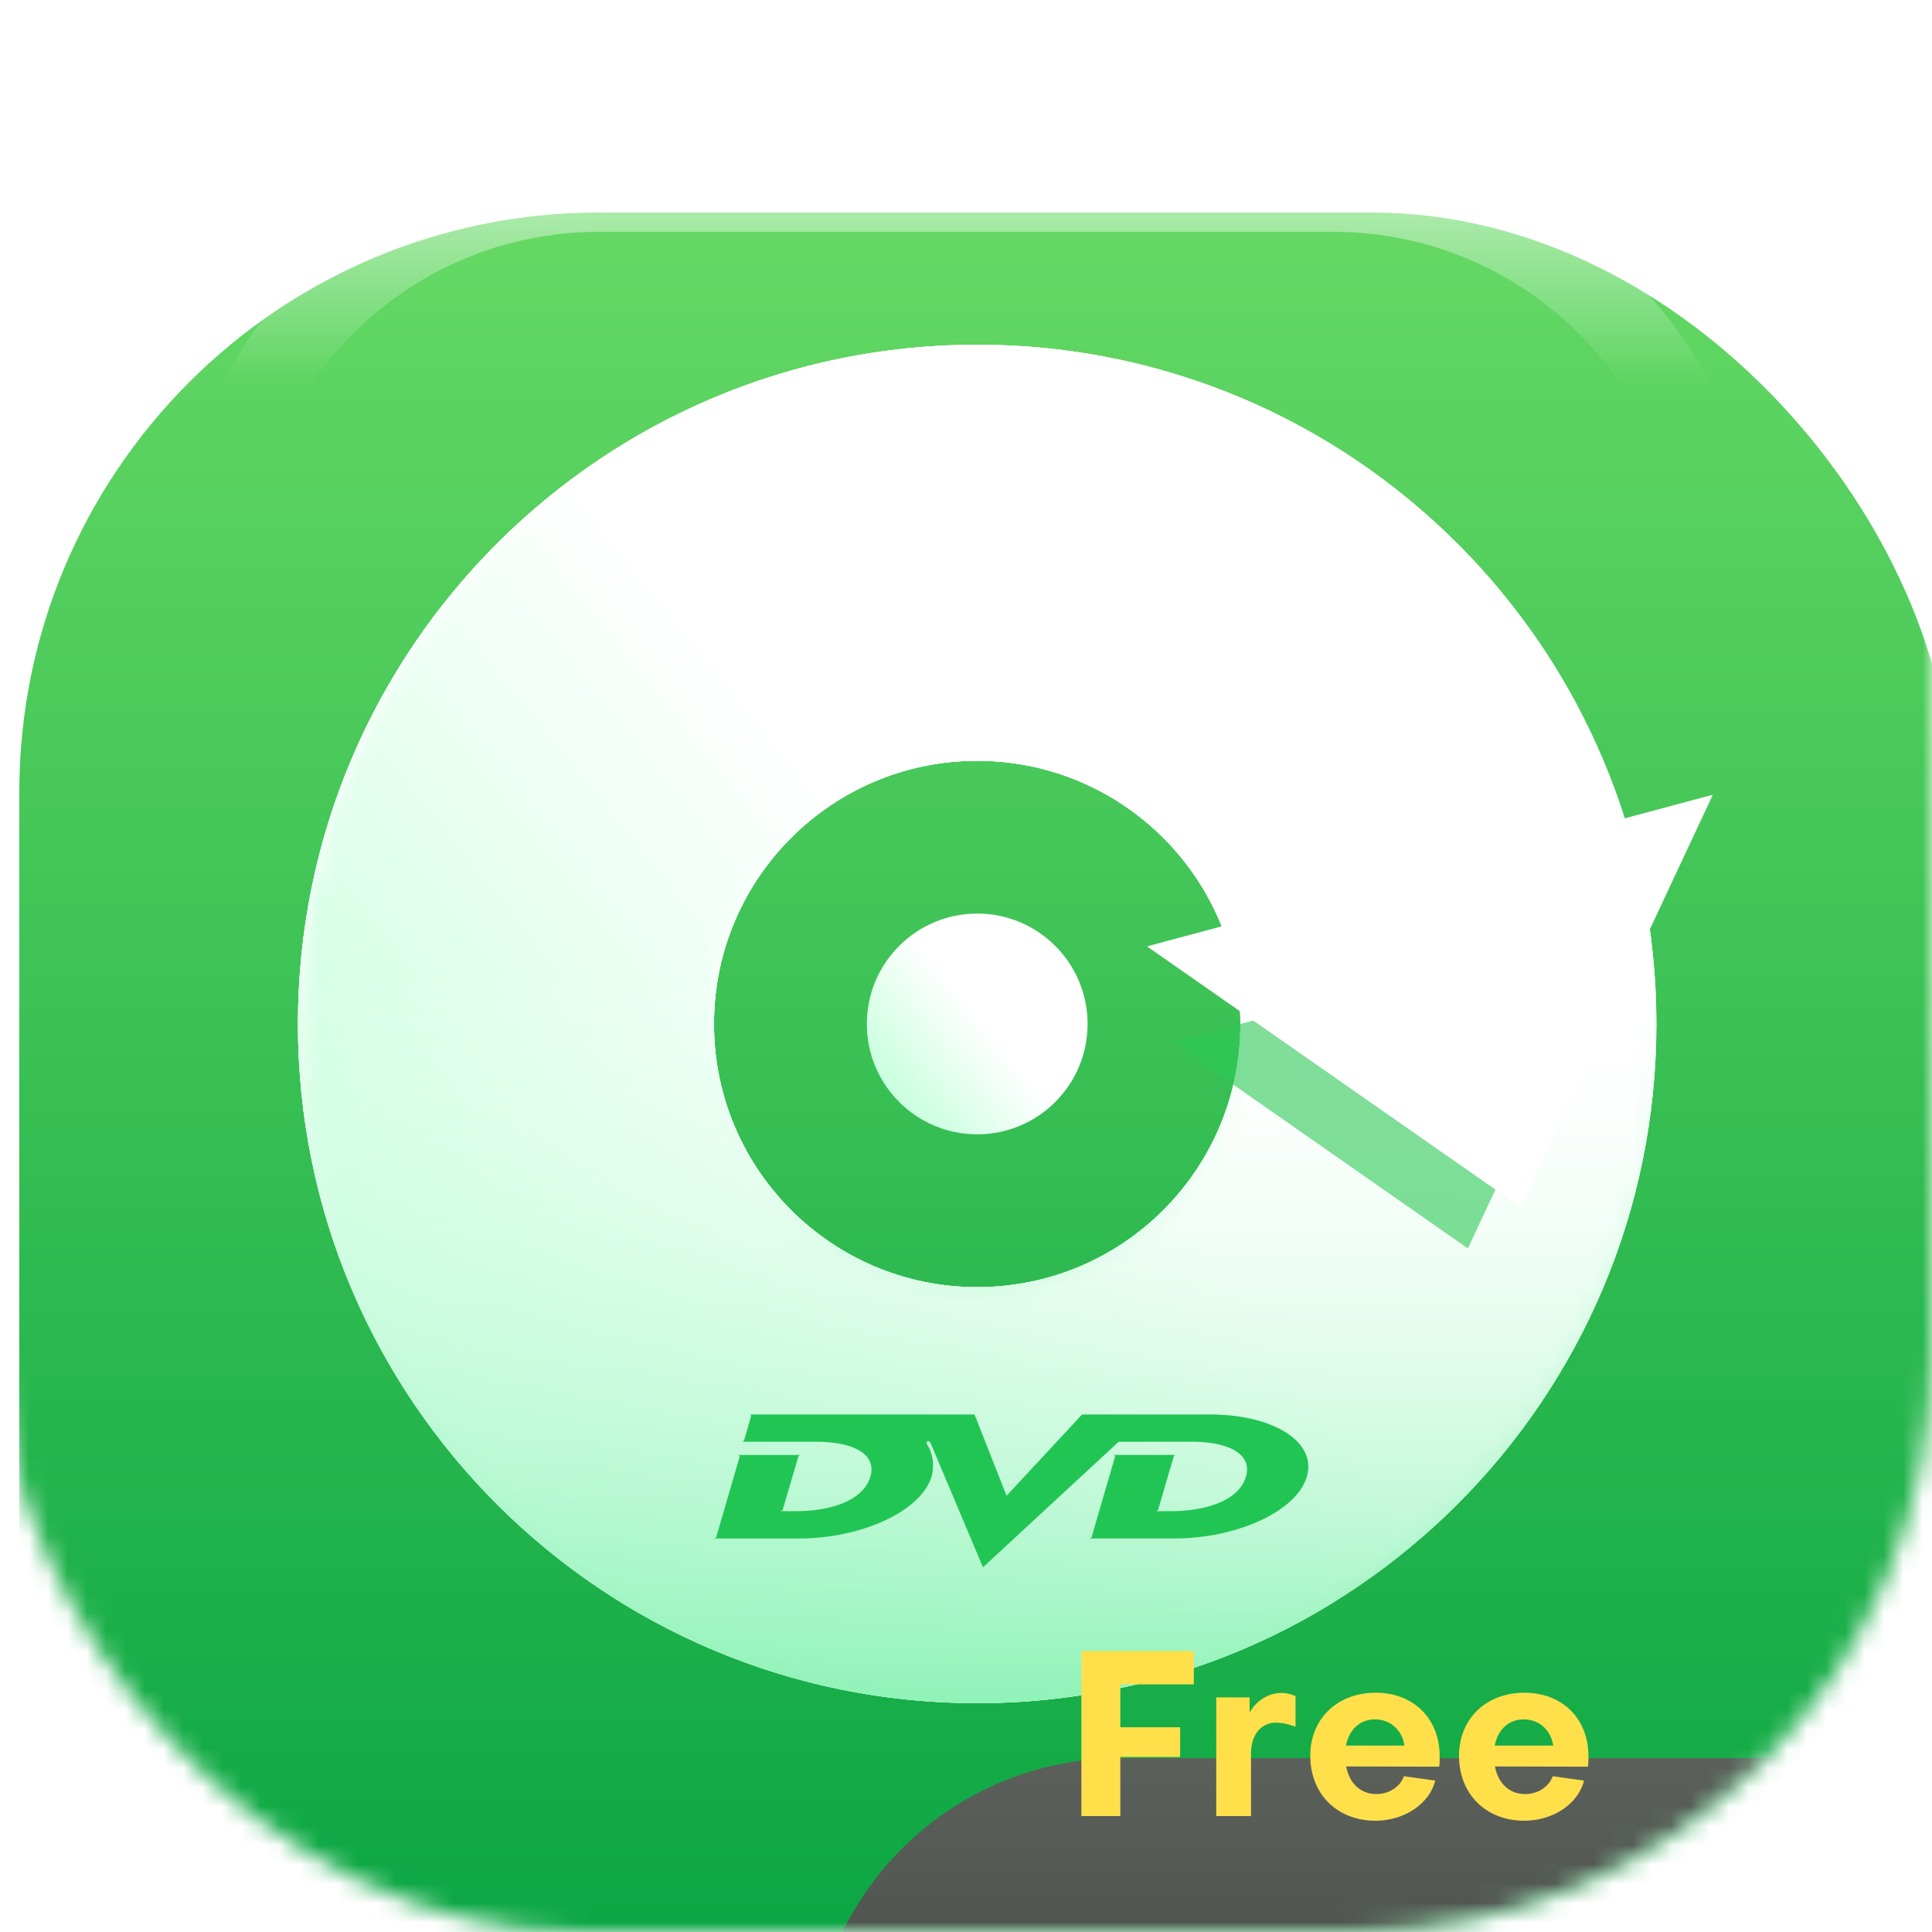 <svg width="100" height="100" fill="none" xmlns="http://www.w3.org/2000/svg"><mask id="b" style="mask-type:alpha" maskUnits="userSpaceOnUse" x="0" y="0" width="100" height="100"><rect width="100" height="100" rx="30" fill="url(#a)"/></mask><g mask="url(#b)"><g filter="url(#c)"><rect width="100" height="100" rx="30" fill="url(#d)"/></g><mask id="f" style="mask-type:alpha" maskUnits="userSpaceOnUse" x="0" y="0" width="100" height="100"><rect width="100" height="100" rx="30" fill="url(#e)"/></mask><g mask="url(#f)"><g filter="url(#g)"><g filter="url(#h)"><path fill-rule="evenodd" clip-rule="evenodd" d="M49.578 87.156c19.416 0 35.156-15.74 35.156-35.156 0-19.416-15.74-35.156-35.156-35.156-19.416 0-35.156 15.74-35.156 35.156 0 19.416 15.74 35.156 35.156 35.156Zm.002-21.533c7.524 0 13.623-6.1 13.623-13.623 0-7.524-6.1-13.623-13.623-13.623-7.524 0-13.623 6.1-13.623 13.623 0 7.524 6.1 13.623 13.623 13.623Z" fill="url(#i)"/></g><g filter="url(#j)"><path fill-rule="evenodd" clip-rule="evenodd" d="M49.578 87.156a34.992 34.992 0 0 0 18.182-5.06c3.745-2.268 3.831-7.37.832-10.559l-3.677-3.909c-3.1-3.296-8.427-3.037-12.879-2.226-.797.145-1.619.221-2.458.221-7.524 0-13.623-6.1-13.623-13.623 0-7.524 6.1-13.623 13.623-13.623a13.57 13.57 0 0 1 8.902 3.31c3.387 2.927 7.796 5.793 12.1 4.564l5.24-1.498c4.226-1.207 6.762-5.666 4.662-9.527-5.956-10.95-17.562-18.382-30.904-18.382-19.416 0-35.156 15.74-35.156 35.156 0 19.416 15.74 35.156 35.156 35.156Zm3.676-13.053a1.993 1.993 0 0 1-3.314-.626l-.053-.135a1.78 1.78 0 0 0-1.657-1.127H37.922c-.022 0-.037.056-.043.078l-.055.192c-.085.293-.242.838-.305 1.05-.01.03.006.09.038.09h3.686c1.95 0 3.14.651 2.81 1.797-.36 1.256-2.062 1.798-3.877 1.798h-.622c-.025 0-.042-.067-.035-.091.137-.488.787-2.682.804-2.733.006-.021-.013-.086-.035-.086h-2.952c-.023 0-.047.065-.052.087-.003.019-.303 1.047-.606 2.086-.258.886-.519 1.781-.6 2.066-.007.022.006.082.03.082h4.25c3.235 0 6.32-1.409 6.86-3.207.094-.327.165-1.009-.204-1.607-.017-.028-.024-.048-.038-.077-.01-.018-.025-.048-.021-.069a.09.09 0 0 1 .046-.064.12.12 0 0 1 .098.006c.035.017.06.073.079.108.014.028.018.038.03.068l.099.232c1.25 2.968 5.07 3.793 7.433 1.605l.649-.6a5.263 5.263 0 0 1 3.57-1.4h1.709c1.954 0 3.154.65 2.824 1.796-.361 1.256-2.076 1.797-3.89 1.797h-.614c-.026 0-.044-.066-.037-.09.264-.912.53-1.823.8-2.733.023-.08.073-.086.085-.087h-3.067c-.018 0-.05.07-.054.088l-.357 1.227a483.373 483.373 0 0 0-.849 2.925c-.009.022.006.082.03.082h4.251c3.234 0 6.333-1.405 6.854-3.208.523-1.803-1.756-3.208-5.005-3.208h-5.395c-.789 0-1.542.328-2.078.906l-.912.982Z" fill="url(#k)"/></g><g filter="url(#l)"><path fill-rule="evenodd" clip-rule="evenodd" d="M49.578 87.156c19.416 0 35.156-15.74 35.156-35.156 0-19.416-15.74-35.156-35.156-35.156-19.416 0-35.156 15.74-35.156 35.156 0 19.416 15.74 35.156 35.156 35.156Zm0-21.533c7.524 0 13.623-6.1 13.623-13.623 0-7.524-6.1-13.623-13.623-13.623-7.524 0-13.623 6.1-13.623 13.623 0 7.524 6.1 13.623 13.623 13.623Z" fill="url(#m)"/></g><mask id="o" style="mask-type:alpha" maskUnits="userSpaceOnUse" x="14" y="16" width="71" height="72"><path fill-rule="evenodd" clip-rule="evenodd" d="M49.578 87.156c19.416 0 35.156-15.74 35.156-35.156 0-19.416-15.74-35.156-35.156-35.156-19.416 0-35.156 15.74-35.156 35.156 0 19.416 15.74 35.156 35.156 35.156Zm0-21.533c7.524 0 13.623-6.1 13.623-13.623 0-7.524-6.1-13.623-13.623-13.623-7.524 0-13.623 6.1-13.623 13.623 0 7.524 6.1 13.623 13.623 13.623Z" fill="url(#n)"/></mask><g filter="url(#p)"><mask id="r" style="mask-type:alpha" maskUnits="userSpaceOnUse" x="14" y="16" width="71" height="72"><path fill-rule="evenodd" clip-rule="evenodd" d="M49.578 87.156c19.416 0 35.156-15.74 35.156-35.156 0-19.416-15.74-35.156-35.156-35.156-19.416 0-35.156 15.74-35.156 35.156 0 19.416 15.74 35.156 35.156 35.156Zm0-21.533c7.524 0 13.623-6.1 13.623-13.623 0-7.524-6.1-13.623-13.623-13.623-7.524 0-13.623 6.1-13.623 13.623 0 7.524 6.1 13.623 13.623 13.623Z" fill="url(#q)"/></mask><g filter="url(#s)" mask="url(#r)"><path fill-rule="evenodd" clip-rule="evenodd" d="M49.578 87.156c19.416 0 35.156-15.74 35.156-35.156 0-19.416-15.74-35.156-35.156-35.156-19.416 0-35.156 15.74-35.156 35.156 0 19.416 15.74 35.156 35.156 35.156Zm0-21.533c7.524 0 13.623-6.1 13.623-13.623 0-7.524-6.1-13.623-13.623-13.623-7.524 0-13.623 6.1-13.623 13.623 0 7.524 6.1 13.623 13.623 13.623Z" fill="url(#t)"/></g></g><g filter="url(#u)"><circle cx="49.58" cy="52" r="5.713" fill="url(#v)"/></g><g filter="url(#w)"><path d="m74.977 63.617 7.905-16.89-23.196 6.215 15.29 10.675Z" fill="#2CC856" fill-opacity=".6"/></g><path d="m77.676 61.462 9.981-21.328-29.289 7.849 19.308 13.48Z" fill="#fff"/><path d="M49.442 72.215 51.1 76.42l3.907-4.206h6.633c3.248 0 5.527 1.405 5.004 3.208-.52 1.803-3.62 3.208-6.854 3.208h-4.4s.098-.028.12-.082c.171-.618 1.193-4.098 1.205-4.153.014-.066-.073-.087-.073-.087h3.197s-.062-.003-.088.088c-.27.91-.536 1.82-.8 2.731-.017.062-.114.091-.114.091h.765c1.814 0 3.529-.541 3.89-1.797.33-1.147-.87-1.797-2.824-1.797h-.71l-3.058.003-7.022 6.497-2.688-6.38s-.025-.044-.045-.097c-.01-.017-.076-.07-.144-.041a.091.091 0 0 0-.046.095.21.21 0 0 1 .033.073c.398.608.327 1.314.23 1.648-.54 1.8-3.625 3.209-6.86 3.209h-4.401s.104-.029.12-.083c.178-.619 1.2-4.117 1.207-4.152.013-.059-.07-.087-.07-.087h3.22s-.093.024-.11.086a359.45 359.45 0 0 0-.805 2.733c-.017.061-.125.09-.125.09h.782c1.815 0 3.518-.54 3.878-1.797.33-1.146-.86-1.796-2.811-1.796h-3.827s.088-.039.103-.091c.086-.29.347-1.2.36-1.242.014-.047-.073-.078-.073-.078h11.636Z" fill="#21C554"/></g><g filter="url(#x)"><path d="M41 96c0-8.837 7.163-16 16-16h41.143c0 11.046-8.954 20-20 20H41v-4Z" fill="url(#y)"/></g><path d="M61.084 90.94h-3.096V94h-2.016v-8.544h5.82v1.728h-3.804v2.22h3.096v1.536Zm1.868-3.084h1.728v.78c.36-.612.972-1.008 1.644-1.008.24 0 .492.06.732.156v1.596a2.826 2.826 0 0 0-1.008-.216c-.78 0-1.296.648-1.296 1.572V94h-1.8v-6.144Zm6.716 2.496h3.024c-.108-.78-.708-1.356-1.524-1.356-.792 0-1.344.54-1.5 1.356Zm-1.848.528c0-1.92 1.404-3.264 3.384-3.264 1.968 0 3.312 1.344 3.312 3.288 0 .156 0 .408-.024.54l-4.812-.012c.156.864.744 1.428 1.56 1.428.672 0 1.236-.384 1.428-.924l1.62.228c-.3 1.2-1.596 2.076-3.096 2.076-1.98 0-3.372-1.38-3.372-3.36Zm9.548-.528h3.024c-.108-.78-.708-1.356-1.524-1.356-.792 0-1.344.54-1.5 1.356Zm-1.848.528c0-1.92 1.404-3.264 3.384-3.264 1.968 0 3.312 1.344 3.312 3.288 0 .156 0 .408-.024.54l-4.812-.012c.156.864.744 1.428 1.56 1.428.672 0 1.236-.384 1.428-.924l1.62.228c-.3 1.2-1.596 2.076-3.096 2.076-1.98 0-3.372-1.38-3.372-3.36Z" fill="#FFE04A"/><g filter="url(#z)"><path d="M99 41v-8C99 16.431 85.569 3 69 3H32C15.431 3 2 16.431 2 33v8" stroke="url(#A)" stroke-opacity=".4" stroke-width="4"/></g><g filter="url(#B)"><path d="M0 41v-8C0 16.431 13.431 3 30 3h37c16.569 0 30 13.431 30 30v8" stroke="url(#C)" stroke-opacity=".4" stroke-width="4"/></g><g filter="url(#D)"><path d="M89 27c0-11.046-8.954-20-20-20H31c-11.046 0-20 8.954-20 20" stroke="url(#E)" stroke-opacity=".5" stroke-width="4"/></g></g></g><defs><linearGradient id="a" x1="50" y1="0" x2="50" y2="100" gradientUnits="userSpaceOnUse"><stop stop-color="#53ABF6"/><stop offset="1" stop-color="#0C49F4"/></linearGradient><linearGradient id="E" x1="50" y1="7" x2="50" y2="17" gradientUnits="userSpaceOnUse"><stop stop-color="#fff"/><stop offset="1" stop-color="#fff" stop-opacity="0"/></linearGradient><linearGradient id="C" x1="6" y1="9.5" x2="12.765" y2="13.035" gradientUnits="userSpaceOnUse"><stop stop-color="#fff"/><stop offset="1" stop-color="#fff" stop-opacity="0"/></linearGradient><linearGradient id="A" x1="93" y1="9.5" x2="86.235" y2="13.035" gradientUnits="userSpaceOnUse"><stop stop-color="#fff"/><stop offset="1" stop-color="#fff" stop-opacity="0"/></linearGradient><linearGradient id="y" x1="69.571" y1="80" x2="69.571" y2="100" gradientUnits="userSpaceOnUse"><stop stop-color="#5B605B"/><stop offset="1" stop-color="#444845"/></linearGradient><linearGradient id="v" x1="49.649" y1="51.594" x2="44.006" y2="56.134" gradientUnits="userSpaceOnUse"><stop stop-color="#fff"/><stop offset="1" stop-color="#BDFFD7"/></linearGradient><linearGradient id="t" x1="50" y1="49.5" x2="15.274" y2="77.442" gradientUnits="userSpaceOnUse"><stop stop-color="#fff"/><stop offset="1" stop-color="#BDFFD7"/></linearGradient><linearGradient id="q" x1="50" y1="49.5" x2="49.578" y2="87.156" gradientUnits="userSpaceOnUse"><stop stop-color="#fff"/><stop offset="1" stop-color="#C7E1FF" stop-opacity="0"/></linearGradient><linearGradient id="n" x1="50" y1="49.5" x2="49.578" y2="87.156" gradientUnits="userSpaceOnUse"><stop stop-color="#fff"/><stop offset="1" stop-color="#8FF3B7"/></linearGradient><linearGradient id="m" x1="50" y1="49.5" x2="49.578" y2="87.156" gradientUnits="userSpaceOnUse"><stop stop-color="#fff"/><stop offset="1" stop-color="#8FF3B7"/></linearGradient><linearGradient id="k" x1="48.229" y1="49.5" x2="13.923" y2="75.73" gradientUnits="userSpaceOnUse"><stop stop-color="#fff"/><stop offset="1" stop-color="#BDFFD7"/></linearGradient><linearGradient id="i" x1="50" y1="49.5" x2="15.274" y2="77.442" gradientUnits="userSpaceOnUse"><stop stop-color="#fff"/><stop offset="1" stop-color="#BDFFD7"/></linearGradient><linearGradient id="e" x1="50" y1="0" x2="50" y2="100" gradientUnits="userSpaceOnUse"><stop stop-color="#53ABF6"/><stop offset="1" stop-color="#0C49F4"/></linearGradient><linearGradient id="d" x1="50" y1="0" x2="50" y2="100" gradientUnits="userSpaceOnUse"><stop stop-color="#66D964"/><stop offset="1" stop-color="#00A040"/></linearGradient><filter id="u" x="43.867" y="46.287" width="11.426" height="11.426" filterUnits="userSpaceOnUse" color-interpolation-filters="sRGB"><feFlood flood-opacity="0" result="BackgroundImageFix"/><feBlend in="SourceGraphic" in2="BackgroundImageFix" result="shape"/><feColorMatrix in="SourceAlpha" values="0 0 0 0 0 0 0 0 0 0 0 0 0 0 0 0 0 0 127 0" result="hardAlpha"/><feOffset/><feGaussianBlur stdDeviation=".5"/><feComposite in2="hardAlpha" operator="arithmetic" k2="-1" k3="1"/><feColorMatrix values="0 0 0 0 0.153 0 0 0 0 0.78 0 0 0 0 0.333 0 0 0 1 0"/><feBlend in2="shape" result="effect1_innerShadow_1215_978"/></filter><filter id="g" x="13.422" y="15.844" width="77.234" height="74.313" filterUnits="userSpaceOnUse" color-interpolation-filters="sRGB"><feFlood flood-opacity="0" result="BackgroundImageFix"/><feColorMatrix in="SourceAlpha" values="0 0 0 0 0 0 0 0 0 0 0 0 0 0 0 0 0 0 127 0" result="hardAlpha"/><feOffset dx="1" dy="1"/><feGaussianBlur stdDeviation="1"/><feComposite in2="hardAlpha" operator="out"/><feColorMatrix values="0 0 0 0 0 0 0 0 0 0 0 0 0 0 0 0 0 0 0.25 0"/><feBlend in2="BackgroundImageFix" result="effect1_dropShadow_1215_978"/><feBlend in="SourceGraphic" in2="effect1_dropShadow_1215_978" result="shape"/></filter><filter id="B" x="-5.6" y="-2.6" width="108.2" height="47.2" filterUnits="userSpaceOnUse" color-interpolation-filters="sRGB"><feFlood flood-opacity="0" result="BackgroundImageFix"/><feBlend in="SourceGraphic" in2="BackgroundImageFix" result="shape"/><feColorMatrix in="SourceAlpha" values="0 0 0 0 0 0 0 0 0 0 0 0 0 0 0 0 0 0 127 0" result="hardAlpha"/><feOffset dx="3" dy="-227"/><feGaussianBlur stdDeviation="30.45"/><feComposite in2="hardAlpha" operator="arithmetic" k2="-1" k3="1"/><feColorMatrix values="0 0 0 0 0.741 0 0 0 0 1 0 0 0 0 0.843 0 0 0 0.25 0"/><feBlend in2="shape" result="effect1_innerShadow_1215_978"/><feGaussianBlur stdDeviation="1.8" result="effect2_foregroundBlur_1215_978"/></filter><filter id="z" x="-3.6" y="-2.6" width="108.2" height="47.2" filterUnits="userSpaceOnUse" color-interpolation-filters="sRGB"><feFlood flood-opacity="0" result="BackgroundImageFix"/><feBlend in="SourceGraphic" in2="BackgroundImageFix" result="shape"/><feColorMatrix in="SourceAlpha" values="0 0 0 0 0 0 0 0 0 0 0 0 0 0 0 0 0 0 127 0" result="hardAlpha"/><feOffset dx="3" dy="-227"/><feGaussianBlur stdDeviation="30.45"/><feComposite in2="hardAlpha" operator="arithmetic" k2="-1" k3="1"/><feColorMatrix values="0 0 0 0 0.741 0 0 0 0 1 0 0 0 0 0.843 0 0 0 0.25 0"/><feBlend in2="shape" result="effect1_innerShadow_1215_978"/><feGaussianBlur stdDeviation="1.8" result="effect2_foregroundBlur_1215_978"/></filter><filter id="x" x="41" y="79" width="58.143" height="28" filterUnits="userSpaceOnUse" color-interpolation-filters="sRGB"><feFlood flood-opacity="0" result="BackgroundImageFix"/><feBlend in="SourceGraphic" in2="BackgroundImageFix" result="shape"/><feColorMatrix in="SourceAlpha" values="0 0 0 0 0 0 0 0 0 0 0 0 0 0 0 0 0 0 127 0" result="hardAlpha"/><feOffset dy="7"/><feGaussianBlur stdDeviation="7"/><feComposite in2="hardAlpha" operator="arithmetic" k2="-1" k3="1"/><feColorMatrix values="0 0 0 0 0 0 0 0 0 0.255 0 0 0 0 0.1 0 0 0 1 0"/><feBlend in2="shape" result="effect1_innerShadow_1215_978"/><feColorMatrix in="SourceAlpha" values="0 0 0 0 0 0 0 0 0 0 0 0 0 0 0 0 0 0 127 0" result="hardAlpha"/><feOffset dy="-1"/><feGaussianBlur stdDeviation="2.55"/><feComposite in2="hardAlpha" operator="arithmetic" k2="-1" k3="1"/><feColorMatrix values="0 0 0 0 0.164 0 0 0 0 0.337 0 0 0 0 0.232 0 0 0 1 0"/><feBlend in2="effect1_innerShadow_1215_978" result="effect2_innerShadow_1215_978"/><feColorMatrix in="SourceAlpha" values="0 0 0 0 0 0 0 0 0 0 0 0 0 0 0 0 0 0 127 0" result="hardAlpha"/><feOffset dx="1" dy="5"/><feGaussianBlur stdDeviation="4.3"/><feComposite in2="hardAlpha" operator="arithmetic" k2="-1" k3="1"/><feColorMatrix values="0 0 0 0 0.128 0 0 0 0 0.542 0 0 0 0 0.293 0 0 0 1 0"/><feBlend in2="effect2_innerShadow_1215_978" result="effect3_innerShadow_1215_978"/></filter><filter id="w" x="56.248" y="43.289" width="30.07" height="23.766" filterUnits="userSpaceOnUse" color-interpolation-filters="sRGB"><feFlood flood-opacity="0" result="BackgroundImageFix"/><feBlend in="SourceGraphic" in2="BackgroundImageFix" result="shape"/><feGaussianBlur stdDeviation="1.719" result="effect1_foregroundBlur_1215_978"/></filter><filter id="D" x="6" y="2" width="88" height="28" filterUnits="userSpaceOnUse" color-interpolation-filters="sRGB"><feFlood flood-opacity="0" result="BackgroundImageFix"/><feBlend in="SourceGraphic" in2="BackgroundImageFix" result="shape"/><feColorMatrix in="SourceAlpha" values="0 0 0 0 0 0 0 0 0 0 0 0 0 0 0 0 0 0 127 0" result="hardAlpha"/><feOffset dy="3"/><feGaussianBlur stdDeviation="2.65"/><feComposite in2="hardAlpha" operator="arithmetic" k2="-1" k3="1"/><feColorMatrix values="0 0 0 0 1 0 0 0 0 1 0 0 0 0 1 0 0 0 0.25 0"/><feBlend in2="shape" result="effect1_innerShadow_1215_978"/><feGaussianBlur stdDeviation="1.5" result="effect2_foregroundBlur_1215_978"/></filter><filter id="s" x="14.422" y="16.844" width="70.313" height="70.313" filterUnits="userSpaceOnUse" color-interpolation-filters="sRGB"><feFlood flood-opacity="0" result="BackgroundImageFix"/><feBlend in="SourceGraphic" in2="BackgroundImageFix" result="shape"/><feColorMatrix in="SourceAlpha" values="0 0 0 0 0 0 0 0 0 0 0 0 0 0 0 0 0 0 127 0" result="hardAlpha"/><feOffset/><feGaussianBlur stdDeviation=".5"/><feComposite in2="hardAlpha" operator="arithmetic" k2="-1" k3="1"/><feColorMatrix values="0 0 0 0 0.153 0 0 0 0 0.78 0 0 0 0 0.333 0 0 0 1 0"/><feBlend in2="shape" result="effect1_innerShadow_1215_978"/></filter><filter id="p" x="14.422" y="16.844" width="70.313" height="70.313" filterUnits="userSpaceOnUse" color-interpolation-filters="sRGB"><feFlood flood-opacity="0" result="BackgroundImageFix"/><feBlend in="SourceGraphic" in2="BackgroundImageFix" result="shape"/><feColorMatrix in="SourceAlpha" values="0 0 0 0 0 0 0 0 0 0 0 0 0 0 0 0 0 0 127 0" result="hardAlpha"/><feOffset/><feGaussianBlur stdDeviation=".5"/><feComposite in2="hardAlpha" operator="arithmetic" k2="-1" k3="1"/><feColorMatrix values="0 0 0 0 0.153 0 0 0 0 0.78 0 0 0 0 0.333 0 0 0 1 0"/><feBlend in2="shape" result="effect1_innerShadow_1215_978"/></filter><filter id="l" x="14.422" y="16.844" width="70.313" height="70.313" filterUnits="userSpaceOnUse" color-interpolation-filters="sRGB"><feFlood flood-opacity="0" result="BackgroundImageFix"/><feBlend in="SourceGraphic" in2="BackgroundImageFix" result="shape"/><feColorMatrix in="SourceAlpha" values="0 0 0 0 0 0 0 0 0 0 0 0 0 0 0 0 0 0 127 0" result="hardAlpha"/><feOffset/><feGaussianBlur stdDeviation="2"/><feComposite in2="hardAlpha" operator="arithmetic" k2="-1" k3="1"/><feColorMatrix values="0 0 0 0 0.271 0 0 0 0 0.592 0 0 0 0 0.965 0 0 0 1 0"/><feBlend in2="shape" result="effect1_innerShadow_1215_978"/></filter><filter id="j" x="14.422" y="16.844" width="66.813" height="70.313" filterUnits="userSpaceOnUse" color-interpolation-filters="sRGB"><feFlood flood-opacity="0" result="BackgroundImageFix"/><feBlend in="SourceGraphic" in2="BackgroundImageFix" result="shape"/><feColorMatrix in="SourceAlpha" values="0 0 0 0 0 0 0 0 0 0 0 0 0 0 0 0 0 0 127 0" result="hardAlpha"/><feOffset/><feGaussianBlur stdDeviation=".5"/><feComposite in2="hardAlpha" operator="arithmetic" k2="-1" k3="1"/><feColorMatrix values="0 0 0 0 0.153 0 0 0 0 0.78 0 0 0 0 0.333 0 0 0 1 0"/><feBlend in2="shape" result="effect1_innerShadow_1215_978"/></filter><filter id="h" x="14.422" y="16.844" width="70.313" height="70.313" filterUnits="userSpaceOnUse" color-interpolation-filters="sRGB"><feFlood flood-opacity="0" result="BackgroundImageFix"/><feBlend in="SourceGraphic" in2="BackgroundImageFix" result="shape"/><feColorMatrix in="SourceAlpha" values="0 0 0 0 0 0 0 0 0 0 0 0 0 0 0 0 0 0 127 0" result="hardAlpha"/><feOffset/><feGaussianBlur stdDeviation=".5"/><feComposite in2="hardAlpha" operator="arithmetic" k2="-1" k3="1"/><feColorMatrix values="0 0 0 0 0.153 0 0 0 0 0.78 0 0 0 0 0.333 0 0 0 1 0"/><feBlend in2="shape" result="effect1_innerShadow_1215_978"/></filter><filter id="c" x="0" y="-1" width="101" height="108" filterUnits="userSpaceOnUse" color-interpolation-filters="sRGB"><feFlood flood-opacity="0" result="BackgroundImageFix"/><feBlend in="SourceGraphic" in2="BackgroundImageFix" result="shape"/><feColorMatrix in="SourceAlpha" values="0 0 0 0 0 0 0 0 0 0 0 0 0 0 0 0 0 0 127 0" result="hardAlpha"/><feOffset dy="7"/><feGaussianBlur stdDeviation="7"/><feComposite in2="hardAlpha" operator="arithmetic" k2="-1" k3="1"/><feColorMatrix values="0 0 0 0 0.09 0 0 0 0 0.808 0 0 0 0 0.373 0 0 0 1 0"/><feBlend in2="shape" result="effect1_innerShadow_1215_978"/><feColorMatrix in="SourceAlpha" values="0 0 0 0 0 0 0 0 0 0 0 0 0 0 0 0 0 0 127 0" result="hardAlpha"/><feOffset dy="-1"/><feGaussianBlur stdDeviation="2.55"/><feComposite in2="hardAlpha" operator="arithmetic" k2="-1" k3="1"/><feColorMatrix values="0 0 0 0 0.007 0 0 0 0 0.444 0 0 0 0 0.179 0 0 0 1 0"/><feBlend in2="effect1_innerShadow_1215_978" result="effect2_innerShadow_1215_978"/><feColorMatrix in="SourceAlpha" values="0 0 0 0 0 0 0 0 0 0 0 0 0 0 0 0 0 0 127 0" result="hardAlpha"/><feOffset dx="1" dy="5"/><feGaussianBlur stdDeviation="4.3"/><feComposite in2="hardAlpha" operator="arithmetic" k2="-1" k3="1"/><feColorMatrix values="0 0 0 0 0.741 0 0 0 0 1 0 0 0 0 0.844 0 0 0 1 0"/><feBlend in2="effect2_innerShadow_1215_978" result="effect3_innerShadow_1215_978"/></filter></defs></svg>